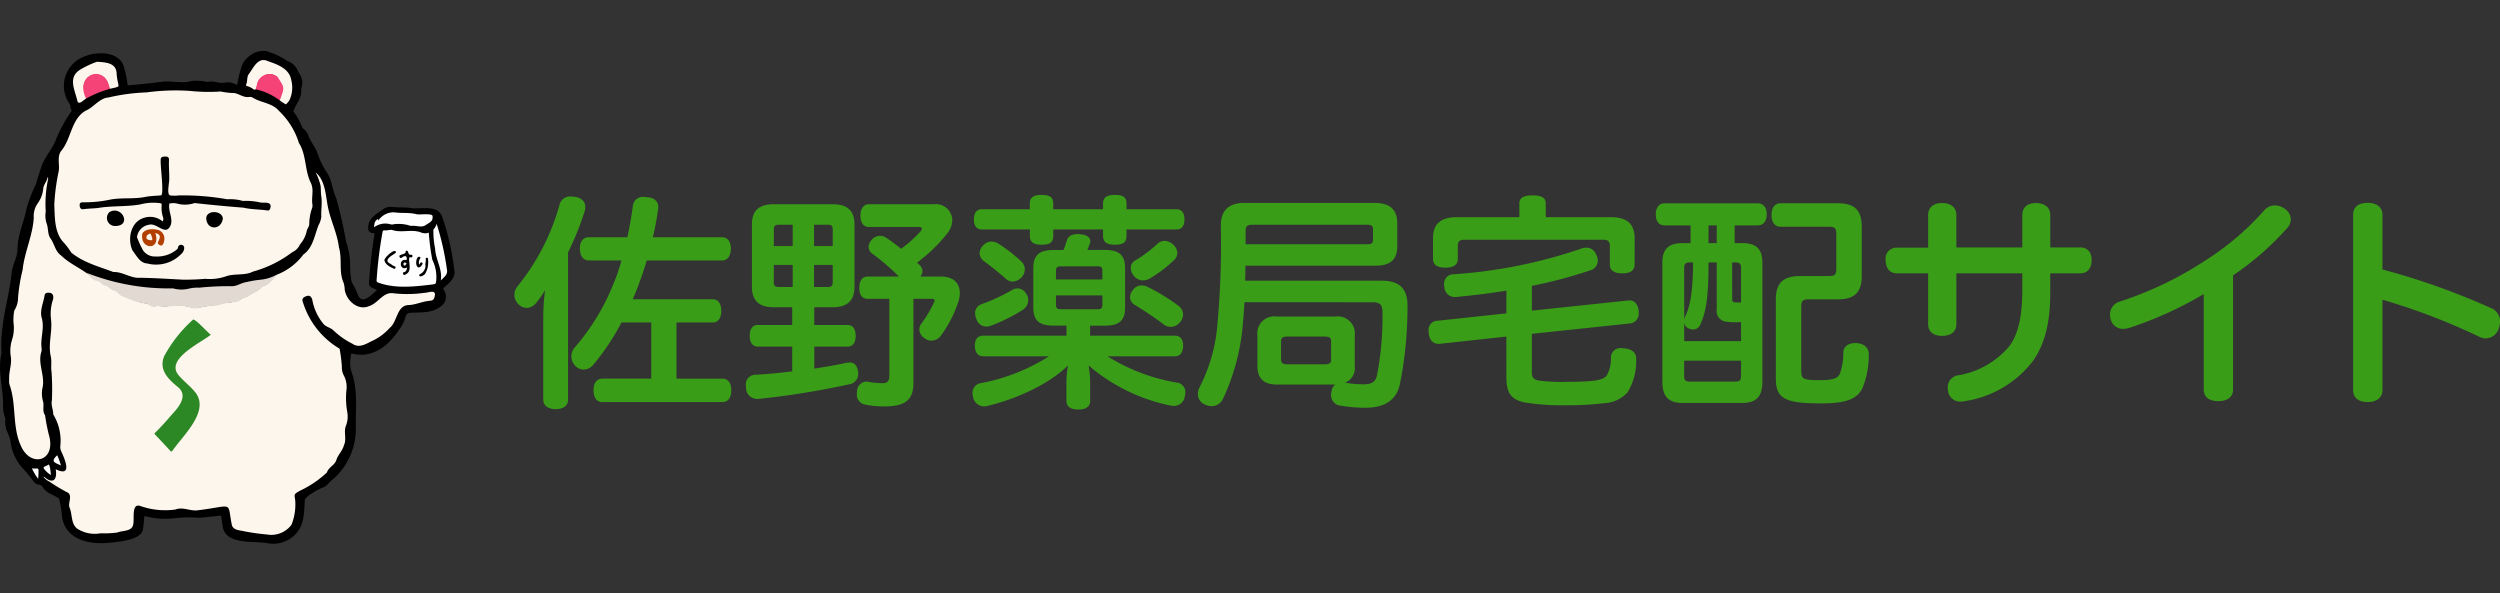 <svg xmlns="http://www.w3.org/2000/svg" xmlns:xlink="http://www.w3.org/1999/xlink" width="295" height="70" viewBox="0 0 295 70">
  <rect x="0" y="0" width="295" height="70" fill="#333333" stroke="none"/>
  <defs>
    <clipPath id="clip-path">
      <rect id="長方形_141" data-name="長方形 141" width="295" height="70" transform="translate(280 148)" fill="#fff"/>
    </clipPath>
  </defs>
  <g id="マスクグループ_29" data-name="マスクグループ 29" transform="translate(-280 -148)" clip-path="url(#clip-path)">
    <g id="グループ_35782" data-name="グループ 35782" transform="translate(0 -0.221)">
      <path id="パス_63383" data-name="パス 63383" d="M16.567-7.127V-.5H10.8C10.128-.5,9.753.037,9.753.869c0,.859.376,1.4,1.046,1.4H24.965c.671,0,1.046-.537,1.046-1.4,0-.832-.376-1.368-1.046-1.368h-5.42V-7.127h4.266c.671,0,1.02-.537,1.02-1.368s-.349-1.368-1.02-1.368H14.367c.134-.268.241-.537.349-.8a39.158,39.158,0,0,0,1.315-3.783h8.907c.644,0,1.02-.563,1.02-1.422,0-.778-.376-1.315-1.02-1.315H16.755a31.265,31.265,0,0,0,.617-3.327.667.667,0,0,0,.027-.215c0-.724-.51-1.127-1.341-1.181a1.2,1.2,0,0,0-.3-.027,1.187,1.187,0,0,0-1.368,1.1c-.161,1.18-.376,2.415-.644,3.649H9.189c-.671,0-1.046.537-1.046,1.315,0,.859.376,1.422,1.046,1.422h3.863a21.886,21.886,0,0,1-1.046,3A26.013,26.013,0,0,1,7.579-4.229a1.539,1.539,0,0,0-.429,1.1A1.559,1.559,0,0,0,7.606-2a1.374,1.374,0,0,0,.966.429,1.5,1.5,0,0,0,1.154-.563,27.808,27.808,0,0,0,3.327-4.99ZM3.823,2c0,.7.617,1.1,1.449,1.1.912,0,1.476-.4,1.476-1.1V-15.39a34.658,34.658,0,0,0,1.959-4.856,1.823,1.823,0,0,0,.08-.51c0-.617-.4-1.02-1.127-1.18A4,4,0,0,0,7.1-21.99a1.276,1.276,0,0,0-1.341.912A26.441,26.441,0,0,1,.738-11.339a1.531,1.531,0,0,0-.322.939,1.586,1.586,0,0,0,.51,1.154,1.4,1.4,0,0,0,.939.4,1.561,1.561,0,0,0,1.207-.7,10.686,10.686,0,0,0,.966-1.4,25.445,25.445,0,0,0-.215,3.166ZM42.109-12.546c-.671,0-.993.537-.993,1.315,0,.832.322,1.315.993,1.315h2.549V-.875c0,.7-.215.912-.885.912a11.269,11.269,0,0,1-1.637-.161.457.457,0,0,0-.188-.027A1.147,1.147,0,0,0,40.848,1a1.2,1.2,0,0,0-.027.3,1.2,1.2,0,0,0,.966,1.261,10.88,10.88,0,0,0,2.361.215c2.5,0,3.354-.885,3.354-2.737V-9.917h2.12c.241,0,.376.054.376.188a.6.6,0,0,1-.08.268,14.3,14.3,0,0,1-1.476,2.468,1.143,1.143,0,0,0-.241.671,1.272,1.272,0,0,0,.644,1.073,1.246,1.246,0,0,0,.778.268,1.4,1.4,0,0,0,1.1-.563A14.108,14.108,0,0,0,52.734-9.38a3.449,3.449,0,0,0,.241-1.207c0-1.154-.724-1.959-2.254-1.959H48.307a.963.963,0,0,0,.268-.644,1.12,1.12,0,0,0-.376-.751c-.08-.08-.188-.161-.268-.241A19.53,19.53,0,0,0,51.553-17.7a2.637,2.637,0,0,0,.537-1.5,1.938,1.938,0,0,0-2.173-1.878H42.243c-.617,0-.993.537-.993,1.341s.322,1.341.993,1.341h5.849c.268,0,.4.054.4.188a.679.679,0,0,1-.188.376,15.319,15.319,0,0,1-2.254,2.012c-.59-.483-1.207-.939-1.771-1.315a1.349,1.349,0,0,0-.724-.215,1.306,1.306,0,0,0-.966.456,1.3,1.3,0,0,0-.376.832,1.023,1.023,0,0,0,.456.832,25.139,25.139,0,0,1,3.112,2.683ZM35.8-6.831V-8.924h2.146c1.744,0,2.6-.751,2.6-2.415V-18.69c0-1.663-.859-2.388-2.6-2.388h-6.9c-1.744,0-2.6.724-2.6,2.388v7.351c0,1.663.859,2.415,2.6,2.415H33.2v2.093H29.124c-.617,0-.939.483-.939,1.288,0,.751.322,1.261.939,1.261H33.2v2.924c-1.476.188-2.951.322-4.293.4A1.128,1.128,0,0,0,27.728.278a.743.743,0,0,0,.027.241A1.3,1.3,0,0,0,29.1,1.888h.188A97.642,97.642,0,0,0,40.043.144a1.218,1.218,0,0,0,.939-1.261,1.306,1.306,0,0,0-.027-.322c-.134-.7-.483-.966-.966-.966-.107,0-.241.027-.349.027-1.181.268-2.5.483-3.837.7v-2.6h3.944c.617,0,.939-.51.939-1.261,0-.8-.322-1.288-.939-1.288ZM33.255-18.663v2.522H31.029v-1.932c0-.483.188-.59.617-.59Zm2.522,0H37.36c.456,0,.617.107.617.59v1.932h-2.2Zm-2.522,4.749v2.6h-1.61c-.429,0-.617-.107-.617-.59v-2.012Zm2.522,0h2.2V-11.9c0,.483-.161.59-.617.59H35.777ZM64-18.1h5.876v.751c0,.778.483,1.046,1.4,1.046.966,0,1.368-.268,1.368-1.046V-18.1h5.9c.644,0,.939-.456.939-1.181,0-.751-.3-1.207-.939-1.207h-5.9v-.644c0-.778-.4-1.046-1.368-1.046-.912,0-1.4.268-1.4,1.046v.644H64v-.644c0-.778-.4-1.046-1.368-1.046-.912,0-1.4.268-1.4,1.046v.644H55.551c-.59,0-.912.456-.912,1.207,0,.724.322,1.181.912,1.181h5.688v.751c0,.778.483,1.046,1.4,1.046C63.6-16.3,64-16.571,64-17.349Zm-.51,14.971A22.869,22.869,0,0,1,55.443.037a1.141,1.141,0,0,0-.966,1.207,1.823,1.823,0,0,0,.08.51,1.332,1.332,0,0,0,1.288,1.02,2.071,2.071,0,0,0,.4-.054c3.434-.832,7.244-2.549,9.5-4.776A12.142,12.142,0,0,0,65.558-.07V2.156c0,.617.483.993,1.4.993s1.4-.376,1.4-.993V.064a12.976,12.976,0,0,0-.188-2.12,21.429,21.429,0,0,0,9.6,4.722,3.77,3.77,0,0,0,.483.054A1.278,1.278,0,0,0,79.51,1.647a2,2,0,0,0,.08-.537A1.138,1.138,0,0,0,78.517-.044a22.264,22.264,0,0,1-8.1-3.085h7.915c.644,0,.993-.483.993-1.261s-.349-1.181-.993-1.181H68.348V-6.751h1.717c1.663,0,2.415-.537,2.415-2.146v-4.615c0-1.61-.751-2.173-2.415-2.173H68.026c.107-.268.215-.51.3-.778a1.181,1.181,0,0,0,.054-.268c0-.456-.483-.751-1.154-.8a1.306,1.306,0,0,0-.322-.027c-.644,0-1.127.215-1.288.724a10.027,10.027,0,0,1-.4,1.154h-1.18c-1.61,0-2.388.563-2.388,2.146V-8.9c0,1.61.778,2.146,2.388,2.146h1.529v1.181h-9.82c-.644,0-.993.4-.993,1.181s.349,1.261.993,1.261Zm.832-9.068v-1.02c0-.456.188-.537.671-.537H69.18c.456,0,.617.08.617.537v1.02Zm0,1.878H69.8v1.1c0,.429-.161.537-.617.537H64.995c-.483,0-.671-.107-.671-.537Zm-6.761-6.09a1.688,1.688,0,0,0-.832-.268,1.352,1.352,0,0,0-1.02.483,1.288,1.288,0,0,0-.4.912,1.192,1.192,0,0,0,.51.912c.8.59,1.824,1.4,2.629,2.12a1.153,1.153,0,0,0,.751.3,1.587,1.587,0,0,0,1.1-.537,1.477,1.477,0,0,0,.349-.885,1.329,1.329,0,0,0-.429-.966A19.13,19.13,0,0,0,57.563-16.41ZM54.934-7.529a1.236,1.236,0,0,0,1.18.885,1.831,1.831,0,0,0,.617-.134A20.15,20.15,0,0,0,60.38-8.6a1.361,1.361,0,0,0,.671-1.154,1.319,1.319,0,0,0-.268-.8,1.172,1.172,0,0,0-.993-.59,1.187,1.187,0,0,0-.644.188A21.87,21.87,0,0,1,55.578-9.3a1.11,1.11,0,0,0-.8,1.073A1.747,1.747,0,0,0,54.934-7.529Zm20.283-3.756a1.7,1.7,0,0,0-.778-.215,1.263,1.263,0,0,0-.993.483,1.365,1.365,0,0,0-.376.885,1.062,1.062,0,0,0,.563.939c1.154.7,2.388,1.529,3.381,2.281a1.336,1.336,0,0,0,.859.3A1.4,1.4,0,0,0,79-7.207a1.369,1.369,0,0,0,.322-.859,1.261,1.261,0,0,0-.537-1.02A22.874,22.874,0,0,0,75.217-11.285Zm2.924-5.044a1.627,1.627,0,0,0-1.02-.429,1.3,1.3,0,0,0-.859.376,15,15,0,0,1-2.576,1.932,1,1,0,0,0-.537.912,1.432,1.432,0,0,0,.268.778,1.445,1.445,0,0,0,1.18.671,1.7,1.7,0,0,0,.778-.215,15.554,15.554,0,0,0,2.871-2.173,1.221,1.221,0,0,0,.4-.859A1.382,1.382,0,0,0,78.141-16.329ZM101.7-9.514c.859,0,1.154.322,1.154,1.181A37.047,37.047,0,0,1,102.207-.9c-.188.832-.644,1.073-1.663,1.073a13.787,13.787,0,0,1-2.093-.188,1.892,1.892,0,0,0,1.127-2.012V-5.571a2.019,2.019,0,0,0-2.307-2.254H90.4a2.009,2.009,0,0,0-2.307,2.254V-2c0,1.422.7,2.2,2.307,2.2h6.868a1.174,1.174,0,0,0-.429.778,2.675,2.675,0,0,0-.054.429,1.242,1.242,0,0,0,1.154,1.288,16.891,16.891,0,0,0,2.9.241c2.254,0,3.622-.885,4.051-2.71a45.815,45.815,0,0,0,.912-9.283c.027-2.039-.939-3-3.032-3H86.646c.027-.59.027-1.181.027-1.771H102.02c1.771,0,2.576-.7,2.576-2.334v-2.656c0-1.69-.939-2.415-2.683-2.415H86.566c-1.771,0-2.79.8-2.79,2.683a105.728,105.728,0,0,1-.429,11.939A19.562,19.562,0,0,1,81.253.547a1.739,1.739,0,0,0-.188.778A1.336,1.336,0,0,0,81.9,2.559a1.934,1.934,0,0,0,.8.188,1.462,1.462,0,0,0,1.341-.885,25.773,25.773,0,0,0,2.307-8.478c.08-.912.161-1.878.215-2.9Zm-15-6.842v-1.583c0-.537.188-.724.832-.724h13.5c.483,0,.7.107.7.563v1.181c0,.483-.215.563-.7.563ZM91.636-2.19c-.537,0-.751-.134-.751-.537v-2.2c0-.4.215-.537.751-.537H96.01c.563,0,.778.134.778.537V-2.7c0,.376-.215.51-.724.51Zm28.842-6.332v-2.924a55.055,55.055,0,0,0,6.868-1.824,1.2,1.2,0,0,0,.912-1.127,1.489,1.489,0,0,0-.215-.778,1.2,1.2,0,0,0-1.154-.778,1.977,1.977,0,0,0-.724.161,58.559,58.559,0,0,1-14.917,2.978,1.1,1.1,0,0,0-1.127,1.181.743.743,0,0,0,.027.241,1.23,1.23,0,0,0,1.207,1.261h.188c1.932-.188,3.944-.429,5.929-.751V-8.2l-8.263.885a1.05,1.05,0,0,0-.912,1.181v.241c.08.778.483,1.288,1.154,1.288h.134l7.888-.859V-.634c0,1.851.59,2.629,2.2,2.951a26.873,26.873,0,0,0,4.829.322,33.629,33.629,0,0,0,4.481-.241,3.914,3.914,0,0,0,2.79-1.288,7.077,7.077,0,0,0,1.02-3.81v-.134c0-.751-.51-1.154-1.4-1.234a1.2,1.2,0,0,0-.3-.027,1.134,1.134,0,0,0-1.288,1.046A4.04,4.04,0,0,1,129.332-.9c-.376.51-1.073.778-4.7.778a22.306,22.306,0,0,1-3.246-.134c-.751-.134-.912-.376-.912-1.046V-5.785l11.644-1.234a1.142,1.142,0,0,0,.966-1.234v-.215c-.08-.751-.456-1.261-1.046-1.261h-.134Zm1.637-11.027v-1.637c0-.671-.537-.939-1.556-.939-.993,0-1.556.268-1.556.939v1.637h-7.4c-1.851,0-2.79.778-2.79,2.468v2.441q0,1.046,1.449,1.046c.993,0,1.476-.349,1.476-1.046v-1.529c0-.537.241-.724.8-.724H128.9c.537,0,.778.188.778.724v2.2c0,.7.51,1.046,1.476,1.046s1.449-.349,1.449-1.046V-17.08c0-1.69-.939-2.468-2.763-2.468Zm17.09.966v2.093h-.912c-1.637,0-2.415.644-2.415,2.307V-.151c0,1.824.778,2.522,2.415,2.522h7c1.61,0,2.388-.7,2.388-2.522V-14.183c0-1.663-.778-2.307-2.388-2.307h-.885v-2.093h2.71c.7,0,1.073-.51,1.073-1.315,0-.778-.376-1.288-1.073-1.288H136.147c-.671,0-1.046.51-1.046,1.315s.376,1.288,1.046,1.288Zm2.12,0h.966v2.093h-.966ZM138.454-7.046a.9.9,0,0,0,.51.617,1.442,1.442,0,0,0,.563.134.94.94,0,0,0,.832-.59c.751-1.637.966-3.649.966-7.324h.966v5.527a1.274,1.274,0,0,0,1.261,1.476,5.071,5.071,0,0,0,.966.054,5.389,5.389,0,0,0,.644-.027v2.254h-6.707Zm0-6.493c0-.537.161-.671.7-.671h.349c-.027,3.381-.322,5.071-.885,6.278a1.872,1.872,0,0,0-.161.456Zm5.661-.671h.349c.51,0,.7.134.7.671v4.051h-.349a2.177,2.177,0,0,1-.456-.027c-.188-.027-.241-.107-.241-.429Zm-5.661,11.59h6.707v1.8c0,.537-.161.671-.7.671h-5.312c-.537,0-.7-.134-.7-.671ZM149.266-.5c0,2.334,1.073,2.924,5.285,2.924,3.032,0,4.293-.51,4.937-1.8a10.39,10.39,0,0,0,.751-3.917c.027-.859-.563-1.341-1.449-1.4h-.161c-.8,0-1.368.4-1.4,1.073a7.354,7.354,0,0,1-.4,2.522c-.215.537-.751.778-2.388.778-2.039,0-2.173-.161-2.173-1.154V-9c0-.671.188-.859.859-.859h3.461c1.9,0,2.817-.751,2.817-2.763V-18.4c0-2.039-.912-2.79-2.817-2.79H149.83c-.7,0-1.073.537-1.073,1.4,0,.832.376,1.368,1.073,1.368h5.688c.7,0,.885.161.885.859v4.1c0,.7-.188.859-.885.859h-3.381c-1.959,0-2.871.778-2.871,2.763Zm17.976-15.454h-3.649a1.289,1.289,0,0,0-1.368,1.476c0,.912.456,1.556,1.341,1.556h3.676v6.01c0,.885.644,1.368,1.637,1.368,1.02,0,1.69-.483,1.69-1.368v-6.01h7.781v1.9c0,3.193-.483,5.259-1.5,6.654A9.959,9.959,0,0,1,170.837-.9,1.428,1.428,0,0,0,169.55.573,2.349,2.349,0,0,0,169.6,1a1.414,1.414,0,0,0,1.476,1.207,3.667,3.667,0,0,0,.51-.054,12.478,12.478,0,0,0,7.968-4.668c1.476-2.039,2.093-4.668,2.093-8.049v-2.361h3.542c.885,0,1.341-.644,1.341-1.556s-.456-1.5-1.341-1.5H181.65v-3.837c0-.885-.671-1.4-1.69-1.4-.993,0-1.61.51-1.61,1.4v3.837h-7.781v-3.837c0-.885-.671-1.4-1.69-1.4-.993,0-1.637.51-1.637,1.4Zm35.978,3.273a34.33,34.33,0,0,0,6.385-5.581,1.6,1.6,0,0,0,.429-1.046,1.53,1.53,0,0,0-.724-1.234,1.93,1.93,0,0,0-1.127-.4,1.706,1.706,0,0,0-1.315.617,32.506,32.506,0,0,1-7.029,5.956,42.06,42.06,0,0,1-9.981,4.776,1.562,1.562,0,0,0-1.154,1.556,1.8,1.8,0,0,0,.107.644,1.474,1.474,0,0,0,1.476,1.02,2.615,2.615,0,0,0,.751-.134,44.627,44.627,0,0,0,8.72-3.971V.734c0,1.02.7,1.422,1.744,1.422.993,0,1.717-.456,1.717-1.368ZM220.848-9.81a74.619,74.619,0,0,1,11.429,4.373,1.739,1.739,0,0,0,.778.188,1.645,1.645,0,0,0,1.529-1.207,2.789,2.789,0,0,0,.134-.778,1.654,1.654,0,0,0-1.046-1.583,83.8,83.8,0,0,0-12.825-4.561v-6.439c0-.966-.724-1.422-1.744-1.422-1.046,0-1.717.456-1.717,1.422V.842c0,.939.671,1.422,1.717,1.422,1.02,0,1.744-.483,1.744-1.422Z" transform="translate(340.282 193.399)" fill="#399d17"/>
      <g id="グループ_35781" data-name="グループ 35781" transform="translate(280 154.221)">
        <path id="パス_63388" data-name="パス 63388" d="M41.472,35.684a4.194,4.194,0,0,0-.046,2.05c.845,2.166.522,4.487.565,6.745a7.945,7.945,0,0,1-2.157,5.552c-.365.408-.844.7-1.188,1.146a1.428,1.428,0,0,1-.642.381c-.517.24-1.877.927-2.038,1.452-.07,1.337-.051,2.868-1,3.918a3.641,3.641,0,0,1-3.515,1.154c-1.607-.276-4.79.227-5.168-1.915-.04-.393-.119-.782-.166-1.175-.016-.131-.057-.158-.184-.143-.793.09-1.588.168-2.381.255a15.024,15.024,0,0,0-2.974.051,9.447,9.447,0,0,1-3.417-.232c-.167-.056-.137.071-.142.145q-.047.672-.144,1.338c-.112,1.441-3.477,1.588-4.6,1.683-2.209.079-4.554-.622-4.955-3.081a12.277,12.277,0,0,0-.349-2.161c-.606-.481-1.436-.6-1.881-1.3-.158-.19-.286-.419-.6-.355a.984.984,0,0,1-.564-.431,19.215,19.215,0,0,0-1.413-1.693A5.747,5.747,0,0,1,1.247,46.14,4.122,4.122,0,0,0,.921,45.1a2.839,2.839,0,0,1-.274-1.682,4.148,4.148,0,0,1-.291-1.6c.04-1.568-.374-3.1-.353-4.673a7.049,7.049,0,0,1,.181-1.487,12.033,12.033,0,0,1,.061-2.528c.19-2.327.9-4.578,1.122-6.9.106-1.018.735-1.918.7-2.955.033-1.6.765-3.063,1.056-4.621a15.95,15.95,0,0,1,1.125-2.923,24.684,24.684,0,0,1,.777-2.417c.434-1.027,1.255-1.864,1.613-2.944A17.5,17.5,0,0,1,8.382,7.189a.2.2,0,0,0,.035-.242c-.147-.227-.08-.534-.244-.75a3.67,3.67,0,0,1,.308-4.517c1.263-1.587,5.208-2.131,6.093.037a13.06,13.06,0,0,1,.472,2.228c.014.116.049.13.154.121,1.339-.117,2.677-.247,4.01-.432,1.129-.107,2.266.239,3.385-.076a5.845,5.845,0,0,1,1.927.122c.652-.207,1.267.177,1.912.084a1.976,1.976,0,0,1,1.393.2c.155.082.169.015.19-.11a14.587,14.587,0,0,1,.515-2.074c.32-.98,1.92-2.263,3.36-1.594A8.492,8.492,0,0,1,33.915,1.2a2.054,2.054,0,0,1,1.293,1.319,1.932,1.932,0,0,1,.374,1.819,1.449,1.449,0,0,0-.029.407c.008.883-.66,1.549-.915,2.366-.038.059.039.106.07.156a7.925,7.925,0,0,1,.976,1.793c.025.081.091.119.148.166a1.732,1.732,0,0,1,.554.768c.275.78.87,1.386,1.108,2.183a9.379,9.379,0,0,0,1.079,2.175c.6.89.625,2.033,1.09,3A52.284,52.284,0,0,1,40.83,22.47a9.32,9.32,0,0,1,.483,2.391,11.487,11.487,0,0,0,.183,2.417,10.5,10.5,0,0,1,.772,1.595c.554,1.152,1.632-.191,2.223-.64-.375-.229-1.008-.3-.946-.852a54.292,54.292,0,0,1,.665-5.866c-.391.032-.779-.144-.758-.594-.061-1.135.955-1.676,1.772-2.233a1.478,1.478,0,0,1,1.036-.274c.689.091,1.384.03,2.072.107,1.3.263,3.324-.51,3.874,1.133a30.087,30.087,0,0,1,1.387,6.076c.25.995-.505,1.586-1.174,2.182-.107.09-.14.157-.05.3a1.4,1.4,0,0,1-.471,2.02c-1,.744-2.28.6-3.454.681a.551.551,0,0,0-.579.447,4.266,4.266,0,0,1-.813,1.588c-1.187,1.889-3.265,3.448-5.583,2.743" transform="translate(0 0)"/>
        <path id="パス_63389" data-name="パス 63389" d="M37.244,87.355a7.066,7.066,0,0,0,3.161-2.392c1.138-.8,1.306-2.253,1.786-3.458a2.61,2.61,0,0,0,.327-1.008c-.043-.8.119-1.591,0-2.389-.062-.4-.046-.819-.08-1.228a6.863,6.863,0,0,0-.586-1.6c1.054.875,1.159,2.425,1.376,3.687.271,1.771,1.155,3.368,1.37,5.157.417,1.379-.05,2.872.558,4.191a3.443,3.443,0,0,1,.126.828c.226,1.3,1.584,2.5,2.914,1.894,1.073-.352,1.627-1.716,2.877-1.491a14.648,14.648,0,0,0,3.642-.062c.389.008,1.245-.4,1.213.234-.066.446-.153.67-.6.708-.825.062-1.585.432-2.4.5-1.542-.035-1.385,1.941-2.344,2.706a6.344,6.344,0,0,1-2.219,1.6c-.695.362-1.437.78-2.169.266a9.375,9.375,0,0,1-2.215-1.544c-.357-.391-.975-.427-1.279-.884a6.194,6.194,0,0,1-1.246-2.749c-.17-.653-.6-.538-.993-.3a.4.4,0,0,0-.133.511,9.676,9.676,0,0,0,4.24,5.482.222.222,0,0,1,.131.211,17.244,17.244,0,0,1,.24,1.957,2.112,2.112,0,0,0,.265,1.119,2.907,2.907,0,0,1,.27,1.727,9.287,9.287,0,0,0,.1,2.5,2.97,2.97,0,0,1-.122,1.567c-.357.757.1,1.619-.266,2.372-.166.67-.728,1.135-.91,1.8-.213.578-.908.8-1.1,1.421a12.175,12.175,0,0,1-3.113,2.117c-.825.453-.734.437-.628,1.138a6.511,6.511,0,0,1-.434,2.9,2.957,2.957,0,0,1-2.907,1.158,24.8,24.8,0,0,1-2.987-.44c-.5-.082-1.07-.17-1.168-.777-.537-2.751.273-2.161-3.963-1.642-.9.145-1.776-.439-2.68-.085a8.838,8.838,0,0,1-4.189-.434c-1.046-.3-.6,1.658-.806,2.272-.185.767-1.246.619-1.837.871a11.393,11.393,0,0,1-1.994.094,3.8,3.8,0,0,1-2.536-.414c-1.033-.517-.732-1.745-1.139-2.653-.169-.532.348-1.316-.158-1.712a19.473,19.473,0,0,1-2.2-1.313,1.91,1.91,0,0,1-.6-.444c-.036-.043-.1-.071-.065-.171,1.031.957,1.629.441,1.4-.854,2.028,1,1.094-1.173.636-2.148a1.172,1.172,0,0,1-.091-.567,5.964,5.964,0,0,0-.838-3.756c.018-.554-.285-1.074-.154-1.644a29.334,29.334,0,0,0-.041-3.367c-.105-.619.051-1.257-.1-1.865-.32-1.452.216-2.88.038-4.335a5.272,5.272,0,0,1,.191-2.208c.189-.509.053-.982-.551-.928a.361.361,0,0,0-.395.283c-.135.9-.6,1.784-.336,2.707.346,1.207-.2,2.4-.015,3.605a1.092,1.092,0,0,1-.068.468c-.385,1.438.533,2.821.142,4.264a3.423,3.423,0,0,0,.108,1.557c.108.527-.121,1.088.223,1.57a20.746,20.746,0,0,0,.507,2.536c.711,2.994-2.321,3.658-3.406.966-.99-2.259-.472-4.8-1.29-7.092a1.894,1.894,0,0,1-.045-.678c-.06-.925.359-1.809.175-2.738a4.3,4.3,0,0,1,.157-1.892,4.559,4.559,0,0,0,.172-2.05,6.406,6.406,0,0,1,.09-1.4,2.858,2.858,0,0,0,.452-1.555,20.273,20.273,0,0,1,.538-3.256c.211-2.091,1.2-4.062,1.312-6.145a2.621,2.621,0,0,1,.493-1.738,3.478,3.478,0,0,0,.625-1.688c.048-.523.443-.858.533-1.4a.458.458,0,0,1,.025.352A13.92,13.92,0,0,0,10,79.9a2.885,2.885,0,0,0,.135,1.483c.188.592.075,1.268.493,1.776.419.654.523,1.479,1.214,1.943,1.011,1,2.375,1.509,3.431,2.411.3.5.917.387,1.288.756.228.319.669.243.922.512a1.272,1.272,0,0,0,.678.4c.388.1.546.54.945.646a23.525,23.525,0,0,0,2.311.853,2.061,2.061,0,0,1,1.051.307.723.723,0,0,0,.558.038,1.127,1.127,0,0,1,.58.031c.383.146.782-.043,1.172-.052a6.846,6.846,0,0,1,2.282.148,1.766,1.766,0,0,0,1.074.063,14.45,14.45,0,0,1,2.2-.318c.873-.389,1.949-.146,2.738-.686.282-.266.714-.219.984-.5.442-.322,1.009-.433,1.361-.894a.4.4,0,0,1,.232-.139c.694-.183,1.073-.886,1.6-1.317" transform="translate(-4.603 -60.933)" fill="#fdf6ed"/>
        <path id="パス_63390" data-name="パス 63390" d="M33.608,37.845a24.767,24.767,0,0,1,.5-3.826c.2-.863-.268-1.871.4-2.6,1.111-1.426,1.13-3.708,2.815-4.648.964-.406,1.6-1.477,2.683-1.555a23.251,23.251,0,0,1,4.5-.6,25.44,25.44,0,0,1,5.07-.178,20.939,20.939,0,0,0,3.665.071,8.289,8.289,0,0,0,1.615.185c.6.105,1.092.565,1.753.461a.634.634,0,0,1,.433.09c1.007.623,2.273.6,3.089,1.565a8.763,8.763,0,0,1,2.342,3.775c.9,1.407.665,3.171,1.384,4.662.424.8.086,1.691.2,2.539a.91.91,0,0,1-.062.574,5.847,5.847,0,0,0-.3,1.813c-.017.319-.284.557-.314.87a3.479,3.479,0,0,1-.786,1.519,1.755,1.755,0,0,1-.905.91,13.629,13.629,0,0,1-4.611,2.282c-1.027.527-2.223.185-3.286.592a5.877,5.877,0,0,1-2.382.269,26.052,26.052,0,0,1-2.722.095c-1.663-.089-3.326-.193-4.992-.22-1.1.075-2.011-.72-3.114-.677-1.687-.639-3.547-1.116-4.978-2.3a8.422,8.422,0,0,0-.962-1.266c-1.035-1.152-.968-2.942-1.036-4.406" transform="translate(-27.202 -19.714)" fill="#fdf6ed"/>
        <path id="パス_63391" data-name="パス 63391" d="M76.155,137.671a5.323,5.323,0,0,1-1.336,1.312c-.314.011-.492.233-.7.426-.315.341-.8.373-1.144.681a.86.86,0,0,1-.479.247c-.479.1-.8.62-1.334.573a10.375,10.375,0,0,0-2.111.406,10.2,10.2,0,0,0-2.2.307c-.594.134-1.118-.246-1.71-.251-.494-.055-.983.019-1.474.01a6.7,6.7,0,0,1-.946.09c-.045-.007-.1.015-.135,0a1.243,1.243,0,0,0-.834-.044c-.365.085-.594-.215-.894-.319a9.758,9.758,0,0,1-3.053-.992c-.048-.024-.116-.035-.14-.074-.33-.538-1.071-.483-1.423-.988a1.776,1.776,0,0,1-.931-.524.333.333,0,0,0-.24-.118c-.6-.036-.958-.543-1.315-.962a26.27,26.27,0,0,0,10.181,1.826,3.571,3.571,0,0,0,1.821.043,4.554,4.554,0,0,1,1.281-.125,32.936,32.936,0,0,1,3.687-.176c.685.072,1.21-.394,1.851-.477a12.329,12.329,0,0,1,1.717-.289,5.031,5.031,0,0,0,1.855-.578" transform="translate(-43.515 -111.25)" fill="#e3d9d3"/>
        <path id="パス_63392" data-name="パス 63392" d="M239.309,111.127a25.685,25.685,0,0,0,.415,3.195,4.633,4.633,0,0,1,.467,2.4c-.05.46-.032.456-.475.526-2.105.251-4.355.522-6.387-.228a.241.241,0,0,1-.178-.285,49.577,49.577,0,0,1,.707-5.7c.018-.14.095-.177.212-.175.3.035.594-.08.879-.059,1.1.4,2.287-.109,3.4.291a1.306,1.306,0,0,0,.963.038" transform="translate(-188.711 -89.678)" fill="#fefefe"/>
        <path id="パス_63393" data-name="パス 63393" d="M153.456,9.147a.191.191,0,0,1-.247,0,2.348,2.348,0,0,0-.772-.382c-.127-.032-.128-.093-.094-.2.166-.37.063-.825.272-1.166.586-.769,1.111-2.134,2.3-1.572,1.16.4,2.54.885,2.756,2.279a3.491,3.491,0,0,1-.219,2.309,1.89,1.89,0,0,1-.386.474c-.054.064-.1.006-.136-.018a4.851,4.851,0,0,1-.627-.413c.15-1.166.757-1.206-.075-2.347a1.189,1.189,0,0,0-1.6-.632,1.629,1.629,0,0,0-1.008,1.279c-.025.138-.025.293-.159.388" transform="translate(-123.291 -4.609)" fill="#fdf6ed"/>
        <path id="パス_63394" data-name="パス 63394" d="M46.744,11.1c-.284.156-.886.865-1.041.264-.294-1.3-1.14-2.77.348-3.673a11.013,11.013,0,0,1,1.97-.929c.977.069,2.254.094,2.321,1.35.111,1.833.744,1.477-.806,1.846a2.989,2.989,0,0,1-.238-.7,1.458,1.458,0,0,0-1.281-.97,1.422,1.422,0,0,0-1.525,1.694c-.01.392.256.751.252,1.121" transform="translate(-36.581 -5.476)" fill="#fdf6ed"/>
        <path id="パス_63395" data-name="パス 63395" d="M231.594,101.651c.021-.42.059-.786.461-.983.079.046-.042.129.043.177a2.156,2.156,0,0,1,1.867-.968c.843.129,1.7,0,2.541.2.375.152,2.084-.17,1.988.3.067.587-.413.726-.8,1-.517.37-1.172,0-1.757.109a4.373,4.373,0,0,0-2.03-.2.673.673,0,0,1-.359.009,2.208,2.208,0,0,0-1.956.35" transform="translate(-187.452 -80.823)" fill="#fefefe"/>
        <path id="パス_63396" data-name="パス 63396" d="M158.262,16.041c.1-.294.142-.6.249-.9a1.519,1.519,0,0,1,2.32-.588c.907,1.43.838,1.234.273,2.8a7.212,7.212,0,0,0-2.842-1.312" transform="translate(-128.097 -11.503)" fill="#f64377"/>
        <path id="パス_63397" data-name="パス 63397" d="M51.9,17.183c-1.457-2.876,2.31-4.239,2.792-1.142A13.536,13.536,0,0,0,51.9,17.183" transform="translate(-41.741 -11.556)" fill="#f64377"/>
        <path id="パス_63398" data-name="パス 63398" d="M268.642,107.047a32.334,32.334,0,0,1,1.212,5.366c.145.635-.323.906-.718,1.33.211-1.363-.619-2.454-.675-3.778a10.122,10.122,0,0,1-.2-2.235,1.593,1.593,0,0,0,.384-.683" transform="translate(-217.12 -86.644)" fill="#fefefe"/>
        <path id="パス_63399" data-name="パス 63399" d="M27.856,257.389a2.7,2.7,0,0,1-.822-.749c-.179-.251.355-.314.492-.451.228-.212.316,1,.33,1.2" transform="translate(-21.852 -207.34)" fill="#fcfcfc"/>
        <path id="パス_63400" data-name="パス 63400" d="M20.508,259.7a6.169,6.169,0,0,1-.733-1.242,2.556,2.556,0,0,0,.488.021c.254-.037.3.074.287.294a7.7,7.7,0,0,1-.042.927" transform="translate(-16.006 -209.195)" fill="#fdfdfd"/>
        <path id="パス_63401" data-name="パス 63401" d="M34.065,251.545c-.8-.367-1.24-.439-.443-1.21a9.32,9.32,0,0,1,.443,1.21" transform="translate(-26.872 -202.621)" fill="#fdfdfd"/>
        <path id="パス_63402" data-name="パス 63402" d="M102.351,168.139c-1.236.985-5.44,2.9-3.782,4.8.64.766,1.48,1.344,2.066,2.155,1.479,2.206-1.614,4.984-2.817,6.732-.093.113-.139.135-.251.013q-.879-.959-1.778-1.9c-.1-.1-.1-.158,0-.254.723-.7,1.379-1.458,2.038-2.214.824-.882,1.873-2.229.574-3.21-1.156-.952-2.2-2.026-1.554-3.6a16.006,16.006,0,0,1,3.354-4.26c.124-.406,1.82,1.549,2.153,1.739" transform="translate(-77.471 -134.639)" fill="#2c8725"/>
        <path id="パス_63403" data-name="パス 63403" d="M59.137,73.11a.587.587,0,0,0,.042-.5,3.474,3.474,0,0,1-.158-1.419c.013-.157-.03-.206-.182-.23a5.8,5.8,0,0,0-2.306.138c-1.651.3-3.335.147-4.993.422-.6.071-1.2.067-1.8.153-.225.032-.365-.125-.393-.4s.047-.382.287-.419a14.772,14.772,0,0,0,3.347-.324c1.385-.258,2.811-.02,4.2-.331.569-.094,1.15-.114,1.726-.157.458.089-.08-3.6,0-4.167-.039-.4.3-.43.618-.414a.335.335,0,0,1,.362.376c-.045.716.037,1.43.024,2.144.066.424-.367,1.961.123,2.065a4.115,4.115,0,0,0,1-.005,30.406,30.406,0,0,1,5.726.455,5.48,5.48,0,0,1,1.847.2,7.123,7.123,0,0,1,1.963.16c.417.13,1.34-.161,1.306.508-.052.356-.175.506-.438.448-.923-.133-1.845-.109-2.756-.321-1.926-.153-3.858-.332-5.779-.549a3.515,3.515,0,0,1-2.139.043,2.151,2.151,0,0,0-.791.01c-.1,0-.06.087-.06.141-.119.9.581,1.817.052,2.646-.6.925-1.524-.51-2.413-.286a1.692,1.692,0,0,0-1.446,1.475,11.893,11.893,0,0,0,.72,1.565,1.68,1.68,0,0,0,1.451.713,3.638,3.638,0,0,0,2.568-.856.4.4,0,0,0,.112-.244.345.345,0,0,1,.433-.268c.494.1.264.8-.014,1.022a4.131,4.131,0,0,1-4.06,1.168c-.854-.031-1.264-.931-1.733-1.522-.628-1.311-.255-3.441,1.425-3.884a2.29,2.29,0,0,1,2.121.442" transform="translate(-39.942 -52.984)"/>
        <path id="パス_63404" data-name="パス 63404" d="M89.517,110.882c.731,2.136-1.884,1.985-1.525.055.384-.594,1.307-.562,1.925-.4a1.093,1.093,0,0,1,.652,1.245c-.056.358-.241.79-.634.448-.483-.179.785-1.068-.417-1.344" transform="translate(-71.193 -89.386)" fill="#b23e00"/>
        <path id="パス_63405" data-name="パス 63405" d="M67.2,100.711a.952.952,0,0,1-.713-1.643c1.467-.837,2.663,1.608.713,1.643" transform="translate(-53.57 -80.044)"/>
        <path id="パス_63406" data-name="パス 63406" d="M129.624,100.612c-.212,1.365-1.89,1.38-1.965-.057.021-1.042,1.957-.931,1.965.057" transform="translate(-103.327 -80.795)"/>
        <path id="パス_63407" data-name="パス 63407" d="M248.187,125.709c-.865.43-1.028-.9-.255-.9.061,0,.141.073.184-.016.064-.153-.012-.508-.229-.413-.215-.019-.451.407-.592.1-.054-.123-.035-.2.1-.242.19-.106.642-.124.612-.411-.011-.107.171-.136.243-.036.1.171.087.448.361.414a.159.159,0,1,1-.016.3c-.5-.1.247,1.392-.382,1.88a.9.9,0,0,1-.327.193c-.155.083-.292-.3-.091-.311.283-.066.33-.292.39-.551" transform="translate(-200.138 -100.144)" fill="#010101"/>
        <path id="パス_63408" data-name="パス 63408" d="M238,124.981c.02-.307,1.109-1.323,1.334-1.026.058.094.013.144-.071.219-.315.234-1.336.744-.7,1.163.234.1.4.3.644.369a.134.134,0,0,1,.093.2.127.127,0,0,1-.183.084c-.462-.206-.987-.457-1.118-1" transform="translate(-192.64 -100.286)" fill="#010101"/>
        <path id="パス_63409" data-name="パス 63409" d="M260.6,128.446a2.561,2.561,0,0,1-.389,1.589c-.129.133-.539.395-.662.174-.028-.088.021-.146.1-.182a1.16,1.16,0,0,0,.639-.95c-.064-.288.077-.571.025-.86-.012-.069.039-.111.109-.12.2-.021.164.224.181.348" transform="translate(-210.077 -103.681)" fill="#020202"/>
        <path id="パス_63410" data-name="パス 63410" d="M258.019,128.4c.12-.131.157-.352.349-.233.1.081.045.178-.013.261-.122.235-.433.467-.6.134-.184-.261-.082-1.2.347-1.083a.139.139,0,0,1,.02.219.9.9,0,0,0-.107.7" transform="translate(-208.559 -103.171)" fill="#030303"/>
        <path id="パス_63411" data-name="パス 63411" d="M91.083,113.944c-.123-.029-.446-.069-.433-.289a.382.382,0,0,1,.155-.354c.3-.2.341-.187.451.151.059.222.252.561-.173.492" transform="translate(-73.371 -91.601)" fill="#fcf4eb"/>
        <path id="パス_63412" data-name="パス 63412" d="M250.118,131.114c-.083.112-.115.29-.27.264a.193.193,0,0,1-.087-.283c.12-.173.233-.026.357.019" transform="translate(-202.13 -106.041)" fill="#eee"/>
        <rect id="長方形_140" data-name="長方形 140" width="53.644" height="58.168" fill="none"/>
      </g>
    </g>
  </g>
</svg>
